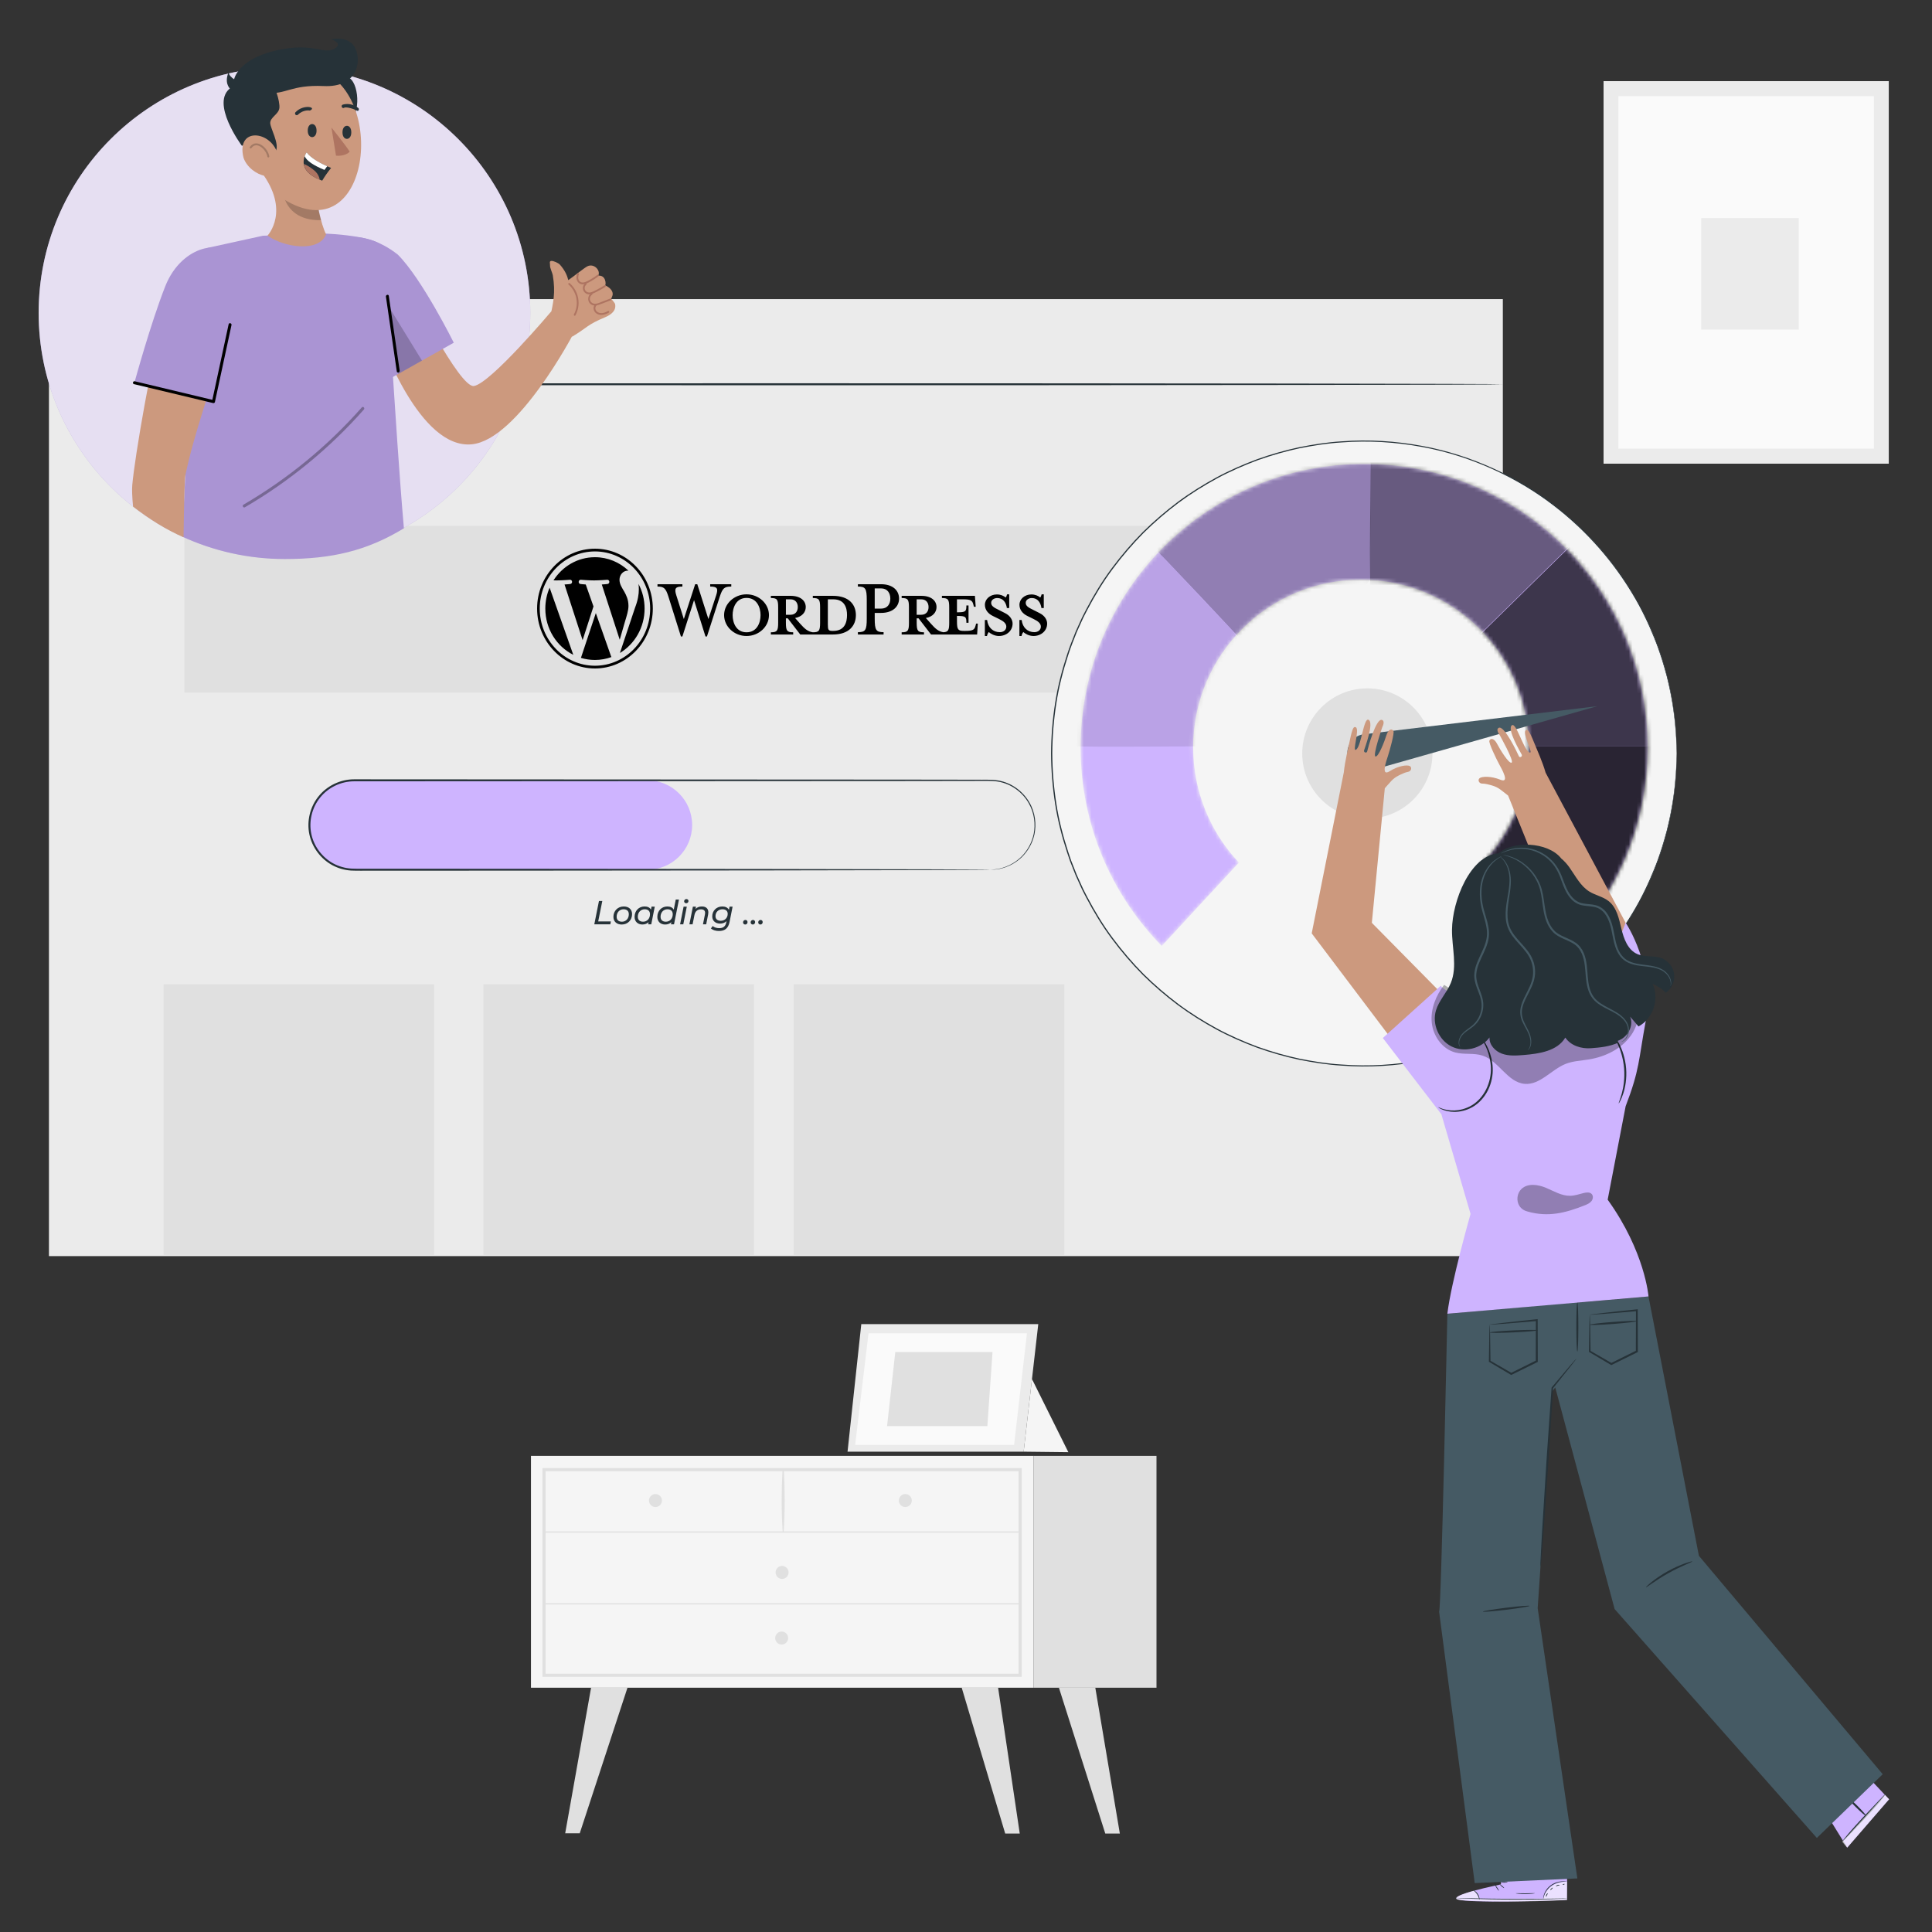 <svg width="500" height="500" viewBox="0 0 500 500" fill="none" xmlns="http://www.w3.org/2000/svg">
<rect x="0" y="0" width="500" height="500" fill="#333333" stroke="none"/>
<g clip-path="url(#clip0_478_24191)">
<path d="M267.517 376.777H137.414V436.779H267.517V376.777Z" fill="#F5F5F5"/>
<path d="M264.419 433.951H140.391V379.934H264.42L264.419 433.951ZM141.2 433.142H263.61V380.744H141.2V433.142Z" fill="#E0E0E0"/>
<path d="M299.3 376.777H267.516V436.779H299.3V376.777Z" fill="#E0E0E0"/>
<path d="M140.798 396.651C154.736 396.651 168.674 396.651 182.612 396.651C204.633 396.651 226.654 396.651 248.676 396.651C253.79 396.651 258.904 396.651 264.018 396.651C264.228 396.651 264.228 396.324 264.018 396.324C250.08 396.324 236.142 396.324 222.204 396.324C200.183 396.324 178.162 396.324 156.14 396.324C151.026 396.324 145.912 396.324 140.798 396.324C140.588 396.324 140.588 396.651 140.798 396.651Z" fill="#E0E0E0"/>
<path d="M202.812 396.486C203.181 391.16 203.141 385.519 202.854 380.187C202.842 379.974 202.534 379.973 202.522 380.187C202.235 385.518 202.195 391.159 202.564 396.486C202.576 396.645 202.801 396.645 202.812 396.486Z" fill="#E0E0E0"/>
<path d="M235.975 388.339C235.975 389.266 235.223 390.018 234.296 390.018C233.369 390.018 232.617 389.266 232.617 388.339C232.617 387.412 233.368 386.66 234.296 386.66C235.223 386.661 235.975 387.412 235.975 388.339Z" fill="#E0E0E0"/>
<path d="M171.31 388.339C171.31 389.266 170.559 390.018 169.632 390.018C168.705 390.018 167.953 389.266 167.953 388.339C167.953 387.412 168.705 386.66 169.632 386.66C170.558 386.661 171.31 387.412 171.31 388.339Z" fill="#E0E0E0"/>
<path d="M204.085 406.941C204.085 407.868 203.333 408.62 202.406 408.62C201.479 408.62 200.727 407.869 200.727 406.941C200.727 406.014 201.478 405.262 202.406 405.262C203.333 405.263 204.085 406.014 204.085 406.941Z" fill="#E0E0E0"/>
<path d="M152.971 436.781L146.273 474.451H150.04L162.39 436.781H152.971Z" fill="#E0E0E0"/>
<path d="M258.31 436.781L263.912 474.517H260.144L248.891 436.781H258.31Z" fill="#E0E0E0"/>
<path d="M283.466 436.781L289.813 474.517H286.045L274.047 436.781H283.466Z" fill="#E0E0E0"/>
<path d="M203.974 423.925C203.974 424.852 203.223 425.604 202.296 425.604C201.369 425.604 200.617 424.853 200.617 423.925C200.617 422.998 201.369 422.246 202.296 422.246C203.222 422.246 203.974 422.998 203.974 423.925Z" fill="#E0E0E0"/>
<path d="M140.798 415.232C154.736 415.232 168.674 415.232 182.612 415.232C204.633 415.232 226.654 415.232 248.676 415.232C253.79 415.232 258.904 415.232 264.018 415.232C264.228 415.232 264.228 414.906 264.018 414.906C250.08 414.906 236.142 414.906 222.204 414.906C200.183 414.906 178.162 414.906 156.14 414.906C151.026 414.906 145.912 414.906 140.798 414.906C140.588 414.906 140.588 415.232 140.798 415.232Z" fill="#E0E0E0"/>
<path d="M488.813 21H415V120H488.813V21Z" fill="#EBEBEB"/>
<path d="M484.965 24.891H418.836V116.109H484.965V24.891Z" fill="#FAFAFA"/>
<path d="M465.52 56.441H440.273V85.29H465.52V56.441Z" fill="#EBEBEB"/>
<path d="M222.902 342.68L219.344 375.692H264.923L268.703 342.68H222.902Z" fill="#EBEBEB"/>
<path d="M224.772 345.051L221.312 373.938H262.447L265.775 345.051H224.772Z" fill="#FAFAFA"/>
<path d="M231.7 349.91L229.57 369.079H255.529L256.86 349.91H231.7Z" fill="#E0E0E0"/>
<path d="M267.074 356.896L276.488 375.823L264.922 375.691L267.215 355.66" fill="#F5F5F5"/>
<path d="M388.933 77.41H12.664V325.082H388.933V77.41Z" fill="#EBEBEB"/>
<path d="M388.932 99.448C388.932 99.591 304.695 99.707 200.807 99.707C96.883 99.707 12.664 99.591 12.664 99.448C12.664 99.303 96.883 99.188 200.807 99.188C304.694 99.188 388.932 99.303 388.932 99.448Z" fill="#263238"/>
<path d="M363.164 136.09H47.727V179.259H363.164V136.09Z" fill="#E0E0E0"/>
<path fill-rule="evenodd" clip-rule="evenodd" d="M153.975 142C145.717 142 139 148.953 139 157.499C139 166.047 145.717 173 153.975 173C162.23 173 168.949 166.047 168.949 157.499C168.949 148.953 162.23 142 153.975 142ZM153.975 172.291C146.097 172.291 139.687 165.656 139.687 157.499C139.687 149.346 146.097 142.711 153.975 142.711C161.851 142.711 168.26 149.346 168.26 157.499C168.26 165.656 161.851 172.291 153.975 172.291ZM154.199 158.662L150.345 170.257C151.496 170.607 152.712 170.797 153.975 170.797C155.47 170.797 156.905 170.53 158.24 170.043C158.205 169.988 158.174 169.926 158.149 169.862L154.199 158.662ZM141.128 157.499C141.128 162.763 144.084 167.313 148.367 169.467L142.24 152.089C141.528 153.742 141.128 155.571 141.128 157.499ZM165.245 151.12C165.301 151.545 165.332 152 165.332 152.488C165.332 153.838 165.089 155.353 164.354 157.251L160.432 168.993C164.251 166.689 166.819 162.405 166.819 157.501C166.819 155.189 166.25 153.014 165.245 151.12ZM258.509 164.597C257.348 164.597 256.332 163.967 255.896 163.577C255.75 163.726 255.49 164.177 255.432 164.597H254.88V160.451H255.461C255.698 162.435 257.029 163.607 258.74 163.607C259.679 163.607 260.432 163.067 260.432 162.166C260.432 161.384 259.761 160.782 258.575 160.212L256.924 159.401C255.758 158.829 254.89 157.838 254.89 156.517C254.89 155.074 256.2 153.842 257.997 153.842C258.956 153.842 259.765 154.203 260.258 154.623C260.403 154.504 260.547 154.173 260.636 153.812H261.186V157.358H260.578C260.375 155.945 259.619 154.773 258.083 154.773C257.271 154.773 256.515 155.253 256.515 156.005C256.515 156.786 257.124 157.206 258.519 157.868L260.114 158.679C261.506 159.371 262.057 160.483 262.057 161.384C262.057 163.276 260.458 164.597 258.52 164.597H258.509ZM193.202 164.597C190.01 164.597 187.397 162.164 187.397 159.19C187.397 156.246 190.01 153.812 193.202 153.812C196.395 153.812 199.008 156.246 199.008 159.19C199.008 162.164 196.395 164.597 193.202 164.597ZM267.447 164.597C266.287 164.597 265.271 163.967 264.838 163.577C264.69 163.726 264.43 164.177 264.374 164.597H263.82V160.451H264.402C264.639 162.435 265.969 163.607 267.681 163.607C268.609 163.607 269.372 163.067 269.372 162.166C269.372 161.384 268.708 160.782 267.516 160.212L265.863 159.401C264.702 158.829 263.831 157.838 263.831 156.517C263.831 155.074 265.137 153.842 266.935 153.842C267.894 153.842 268.706 154.203 269.201 154.623C269.345 154.504 269.489 154.173 269.578 153.812H270.129V157.358H269.52C269.317 155.945 268.561 154.773 267.025 154.773C266.21 154.773 265.457 155.253 265.457 156.005C265.457 156.786 266.066 157.206 267.458 157.868L269.056 158.679C270.448 159.371 271 160.483 271 161.384C271 163.276 269.402 164.597 267.458 164.597H267.447ZM228.671 163.607V164.209H222.024V163.607C223.968 163.607 224.317 163.096 224.317 160.091V155.283C224.317 152.279 223.968 151.799 222.024 151.799V151.197H228.033C231.022 151.197 232.678 152.789 232.678 154.924C232.678 156.997 231.022 158.62 228.033 158.62H226.377V160.091C226.377 163.096 226.726 163.607 228.671 163.607ZM193.202 154.743C190.532 154.743 189.604 157.236 189.604 159.19C189.604 161.173 190.532 163.637 193.202 163.637C195.902 163.637 196.83 161.173 196.83 159.19C196.83 157.236 195.902 154.743 193.202 154.743ZM215.552 154.203H210.357V154.773C211.982 154.773 212.242 155.134 212.242 157.266V161.113C212.242 163.246 211.982 163.637 210.357 163.637C209.109 163.457 208.266 162.766 207.105 161.444L205.77 159.941C207.569 159.61 208.528 158.438 208.528 157.117C208.528 155.464 207.164 154.203 204.609 154.203H199.501V154.773C201.126 154.773 201.388 155.134 201.388 157.266V161.113C201.388 163.246 201.126 163.637 199.501 163.637V164.209H205.277V163.637C203.652 163.637 203.39 163.246 203.39 161.113V160.031H203.883L207.105 164.209H215.552C219.703 164.209 221.502 161.924 221.502 159.19C221.502 156.455 219.703 154.203 215.552 154.203ZM252.617 161.384L252.471 161.924C252.213 162.915 251.893 163.276 249.831 163.276H249.429C247.923 163.276 247.664 162.915 247.664 160.782V159.401C249.928 159.401 250.101 159.61 250.101 161.173H250.654V156.696H250.099C250.099 158.259 249.926 158.468 247.662 158.468V155.104H249.258C251.32 155.104 251.64 155.464 251.902 156.455L252.046 157.027H252.51L252.306 154.203H243.768V154.773C245.392 154.773 245.655 155.134 245.655 157.266V161.113C245.655 163.064 245.431 163.555 244.149 163.626C242.931 163.434 242.097 162.746 240.953 161.444L239.615 159.941C241.416 159.61 242.372 158.438 242.372 157.117C242.372 155.464 241.011 154.203 238.453 154.203H233.349V154.773C234.974 154.773 235.236 155.134 235.236 157.266V161.113C235.236 163.246 234.976 163.637 233.349 163.637V164.209H239.126V163.637C237.5 163.637 237.238 163.246 237.238 161.113V160.031H237.733L240.955 164.209H252.881L253.057 161.384H252.624H252.617ZM215.64 163.276H215.436C214.391 163.276 214.247 163.007 214.247 161.623V155.104H215.639C218.658 155.104 219.208 157.388 219.208 159.16C219.208 160.994 218.659 163.276 215.64 163.276ZM183.333 160.212L185.337 154.081C185.916 152.309 185.656 151.799 183.798 151.799V151.197H189.255V151.799C187.426 151.799 186.991 152.249 186.265 154.442L182.957 164.719H182.579L179.618 155.313L176.601 164.719H176.223L173 154.442C172.305 152.249 171.839 151.799 170.156 151.799V151.197H176.601V151.799C174.887 151.799 174.423 152.219 175.031 154.081L176.976 160.212L179.909 151.197H180.459L183.333 160.212ZM203.389 159.1H204.582C205.888 159.1 206.469 158.169 206.469 157.117C206.469 156.034 205.888 155.104 204.582 155.104H203.392V159.1H203.389ZM237.232 159.1H238.423C239.731 159.1 240.31 158.169 240.31 157.117C240.31 156.034 239.731 155.104 238.423 155.104H237.233L237.232 159.1ZM228.034 152.279H226.377V157.507H228.033C229.658 157.507 230.413 156.335 230.413 154.924C230.413 153.481 229.659 152.279 228.034 152.279ZM162.648 156.829C162.648 155.185 162.076 154.047 161.586 153.161C160.936 152.066 160.325 151.139 160.325 150.044C160.325 148.821 161.22 147.683 162.482 147.683C162.54 147.683 162.593 147.691 162.649 147.694C160.364 145.527 157.318 144.203 153.975 144.203C149.487 144.203 145.538 146.588 143.242 150.198C143.543 150.206 143.826 150.213 144.067 150.213C145.412 150.213 147.491 150.044 147.491 150.044C148.184 150.001 148.266 151.054 147.573 151.139C147.573 151.139 146.878 151.225 146.103 151.265L150.782 165.669L153.593 156.942L151.591 151.265C150.9 151.223 150.244 151.139 150.244 151.139C149.551 151.097 149.633 150.001 150.324 150.044C150.324 150.044 152.446 150.213 153.709 150.213C155.051 150.213 157.132 150.044 157.132 150.044C157.825 150.001 157.908 151.054 157.215 151.139C157.215 151.139 156.518 151.223 155.744 151.265L160.386 165.56L161.667 161.128C162.224 159.288 162.647 157.966 162.647 156.829H162.648Z" fill="black"/>
<path d="M112.357 254.758H42.328V324.788H112.357V254.758Z" fill="#E0E0E0"/>
<path d="M195.138 254.758H125.109V324.788H195.138V254.758Z" fill="#E0E0E0"/>
<path d="M275.451 254.758H205.422V324.788H275.451V254.758Z" fill="#E0E0E0"/>
<path d="M167.558 225.081H91.647C85.258 225.081 80.078 219.902 80.078 213.513C80.078 207.124 85.257 201.945 91.647 201.945H167.558C173.947 201.945 179.126 207.124 179.126 213.513C179.126 219.902 173.947 225.081 167.558 225.081Z" fill="#CEB4FF"/>
<path d="M256.29 225.081C256.29 225.081 256.641 225.045 257.324 225.002C257.665 224.975 258.083 224.885 258.583 224.811C259.07 224.675 259.652 224.566 260.268 224.307C261.511 223.843 262.988 223.033 264.38 221.668C265.744 220.292 266.994 218.326 267.517 215.847C267.999 213.389 267.741 210.418 266.174 207.764C264.645 205.14 261.812 202.848 258.261 202.271C256.507 201.982 254.618 202.134 252.693 202.099C250.764 202.102 248.774 202.105 246.727 202.109C242.631 202.115 238.301 202.121 233.755 202.127C197.376 202.147 147.137 202.174 91.651 202.203C88.25 202.196 84.924 203.804 82.833 206.429C80.723 209.04 79.888 212.579 80.569 215.819C81.241 219.061 83.399 221.911 86.263 223.463C87.697 224.232 89.289 224.684 90.899 224.785C92.514 224.861 94.182 224.807 95.81 224.824C108.895 224.829 121.516 224.834 133.54 224.839C157.585 224.86 179.238 224.879 197.426 224.895C215.604 224.93 230.315 224.958 240.496 224.978C245.573 224.999 249.517 225.016 252.206 225.027C253.536 225.038 254.553 225.047 255.251 225.053C255.939 225.063 256.29 225.081 256.29 225.081C256.29 225.081 255.939 225.099 255.253 225.108C254.555 225.114 253.538 225.123 252.208 225.134C249.519 225.145 245.575 225.162 240.498 225.183C230.317 225.203 215.606 225.231 197.428 225.266C179.24 225.282 157.586 225.301 133.542 225.322C121.518 225.327 108.897 225.332 95.812 225.337C94.169 225.32 92.549 225.377 90.868 225.299C89.186 225.194 87.52 224.722 86.02 223.918C83.026 222.297 80.768 219.319 80.064 215.926C79.35 212.539 80.222 208.835 82.43 206.104C84.615 203.359 88.098 201.675 91.654 201.684C147.14 201.714 197.379 201.741 233.758 201.76C238.304 201.766 242.633 201.773 246.73 201.778C248.778 201.781 250.767 201.785 252.696 201.788C254.622 201.831 256.496 201.681 258.314 201.984C261.954 202.591 264.843 204.951 266.392 207.639C267.98 210.359 268.225 213.391 267.719 215.889C267.172 218.409 265.886 220.397 264.492 221.779C263.07 223.15 261.567 223.953 260.307 224.406C259.682 224.658 259.094 224.761 258.602 224.889C258.096 224.955 257.675 225.037 257.331 225.055C256.641 225.081 256.29 225.081 256.29 225.081Z" fill="#263238"/>
<path d="M155.014 233.168H155.878L154.815 238.463H158.097L157.951 239.214H153.805L155.014 233.168Z" fill="#263238"/>
<path d="M158.75 237.288C158.75 235.742 159.873 234.594 161.436 234.594C162.74 234.594 163.578 235.362 163.578 236.563C163.578 238.118 162.464 239.266 160.901 239.266C159.596 239.265 158.75 238.479 158.75 237.288ZM162.74 236.605C162.74 235.793 162.248 235.318 161.375 235.318C160.347 235.318 159.587 236.122 159.587 237.252C159.587 238.056 160.079 238.539 160.951 238.539C161.988 238.54 162.74 237.737 162.74 236.605Z" fill="#263238"/>
<path d="M169.452 234.634L168.545 239.211H167.751L167.863 238.649C167.457 239.038 166.904 239.262 166.248 239.262C165.082 239.262 164.227 238.519 164.227 237.284C164.227 235.712 165.332 234.59 166.818 234.59C167.604 234.59 168.174 234.874 168.468 235.41L168.623 234.633L169.452 234.634ZM168.217 236.603C168.217 235.791 167.725 235.316 166.852 235.316C165.824 235.316 165.064 236.12 165.064 237.25C165.064 238.054 165.556 238.537 166.428 238.537C167.465 238.538 168.217 237.735 168.217 236.603Z" fill="#263238"/>
<path d="M175.713 232.806L174.435 239.214H173.641L173.753 238.652C173.347 239.041 172.794 239.265 172.138 239.265C170.972 239.265 170.117 238.522 170.117 237.287C170.117 235.715 171.222 234.593 172.708 234.593C173.494 234.593 174.073 234.877 174.366 235.422L174.885 232.805H175.713V232.806ZM174.107 236.605C174.107 235.793 173.615 235.318 172.742 235.318C171.714 235.318 170.954 236.122 170.954 237.252C170.954 238.056 171.446 238.539 172.318 238.539C173.355 238.54 174.107 237.737 174.107 236.605Z" fill="#263238"/>
<path d="M176.915 234.636H177.744L176.837 239.213H176.008L176.915 234.636ZM177.053 233.255C177.053 232.936 177.295 232.676 177.649 232.676C177.952 232.676 178.176 232.901 178.176 233.16C178.176 233.514 177.926 233.756 177.572 233.756C177.269 233.756 177.053 233.531 177.053 233.255Z" fill="#263238"/>
<path d="M183.319 236.114C183.319 236.278 183.302 236.46 183.267 236.649L182.758 239.215H181.929L182.438 236.649C182.464 236.511 182.482 236.381 182.482 236.269C182.482 235.673 182.136 235.336 181.419 235.336C180.529 235.336 179.925 235.812 179.726 236.796L179.243 239.214H178.414L179.321 234.637H180.116L180.004 235.224C180.427 234.792 181.006 234.594 181.662 234.594C182.697 234.595 183.319 235.139 183.319 236.114Z" fill="#263238"/>
<path d="M189.598 234.635L188.812 238.59C188.484 240.248 187.594 240.94 186.074 240.94C185.202 240.94 184.476 240.707 183.984 240.292L184.441 239.653C184.795 239.981 185.417 240.206 186.134 240.206C187.214 240.206 187.758 239.714 187.956 238.721L188.025 238.393C187.61 238.79 187.049 239.023 186.367 239.023C185.158 239.023 184.329 238.315 184.329 237.158C184.329 235.707 185.409 234.594 186.937 234.594C187.688 234.594 188.345 234.87 188.647 235.475L188.811 234.637H189.598V234.635ZM188.329 236.501C188.329 235.767 187.828 235.317 186.964 235.317C185.919 235.317 185.168 236.069 185.168 237.105C185.168 237.848 185.677 238.297 186.532 238.297C187.577 238.298 188.329 237.546 188.329 236.501Z" fill="#263238"/>
<path d="M192.305 238.713C192.305 238.342 192.581 238.082 192.918 238.082C193.229 238.082 193.462 238.315 193.462 238.644C193.462 239.016 193.177 239.266 192.858 239.266C192.546 239.265 192.305 239.023 192.305 238.713Z" fill="#263238"/>
<path d="M194.266 238.713C194.266 238.342 194.542 238.082 194.879 238.082C195.19 238.082 195.423 238.315 195.423 238.644C195.423 239.016 195.138 239.266 194.819 239.266C194.508 239.265 194.266 239.023 194.266 238.713Z" fill="#263238"/>
<path d="M196.227 238.713C196.227 238.342 196.503 238.082 196.84 238.082C197.151 238.082 197.384 238.315 197.384 238.644C197.384 239.016 197.099 239.266 196.779 239.266C196.468 239.265 196.227 239.023 196.227 238.713Z" fill="#263238"/>
<path d="M27.039 89.496C27.039 91.019 25.804 92.254 24.281 92.254C22.758 92.254 21.523 91.019 21.523 89.496C21.523 87.973 22.758 86.738 24.281 86.738C25.804 86.738 27.039 87.973 27.039 89.496Z" fill="#263238"/>
<path d="M38.758 89.496C38.758 91.019 37.523 92.254 36 92.254C34.477 92.254 33.242 91.019 33.242 89.496C33.242 87.973 34.477 86.738 36 86.738C37.523 86.738 38.758 87.973 38.758 89.496Z" fill="#263238"/>
<path d="M50.485 89.496C50.485 91.019 49.25 92.254 47.727 92.254C46.204 92.254 44.969 91.019 44.969 89.496C44.969 87.973 46.204 86.738 47.727 86.738C49.25 86.739 50.485 87.973 50.485 89.496Z" fill="#263238"/>
<path d="M353.036 275.873C397.7 275.873 433.908 239.665 433.908 195.001C433.908 150.336 397.7 114.129 353.036 114.129C308.372 114.129 272.164 150.336 272.164 195.001C272.164 239.665 308.372 275.873 353.036 275.873Z" fill="#F5F5F5"/>
<path d="M433.913 194.999C433.913 194.999 433.891 194.555 433.863 193.688C433.85 193.253 433.833 192.714 433.814 192.073C433.799 191.431 433.782 190.686 433.699 189.843C433.633 188.999 433.558 188.056 433.476 187.016C433.37 185.978 433.203 184.848 433.051 183.62C432.707 181.172 432.173 178.366 431.408 175.246C430.584 172.144 429.584 168.708 428.094 165.092C426.635 161.471 424.836 157.609 422.47 153.707C417.796 145.895 411.089 137.719 401.947 130.746C397.395 127.251 392.221 124.114 386.518 121.522C380.819 118.933 374.59 116.854 367.946 115.657C361.315 114.432 354.295 113.949 347.127 114.507C343.538 114.719 339.929 115.303 336.306 116.019C332.691 116.792 329.086 117.827 325.511 119.096C321.962 120.43 318.429 121.95 315.007 123.793C311.6 125.654 308.252 127.724 305.062 130.09C301.886 132.472 298.835 135.088 295.953 137.936C293.106 140.82 290.436 143.928 287.978 147.243C285.51 150.551 283.348 154.124 281.397 157.837C280.932 158.777 280.408 159.691 279.991 160.659C279.557 161.619 279.122 162.58 278.686 163.544C277.907 165.51 277.102 167.475 276.46 169.509C275.136 173.556 274.041 177.723 273.385 181.996C272.711 186.265 272.358 190.61 272.329 194.986C272.358 199.365 272.709 203.711 273.382 207.981C274.038 212.256 275.131 216.425 276.455 220.473L276.966 221.986L277.222 222.742L277.514 223.483C277.904 224.471 278.293 225.456 278.681 226.441C279.116 227.404 279.552 228.366 279.985 229.326C280.401 230.295 280.927 231.209 281.391 232.15C283.342 235.863 285.503 239.439 287.973 242.747C290.431 246.064 293.101 249.173 295.948 252.057C298.831 254.906 301.882 257.523 305.059 259.905C308.249 262.272 311.598 264.343 315.006 266.205C318.428 268.047 321.962 269.568 325.511 270.902C329.086 272.171 332.691 273.207 336.307 273.98C339.93 274.697 343.539 275.28 347.128 275.492C354.298 276.05 361.319 275.566 367.95 274.341C374.594 273.144 380.822 271.063 386.522 268.475C392.226 265.883 397.4 262.744 401.951 259.249C411.092 252.275 417.799 244.099 422.472 236.288C424.838 232.386 426.637 228.524 428.096 224.902C429.585 221.287 430.585 217.851 431.408 214.749C432.173 211.63 432.707 208.824 433.051 206.377C433.203 205.15 433.37 204.02 433.476 202.982C433.558 201.941 433.633 200.998 433.699 200.155C433.781 199.313 433.798 198.567 433.814 197.925C433.833 197.284 433.849 196.745 433.862 196.31C433.891 195.443 433.913 194.999 433.913 194.999C433.913 194.999 433.913 195.443 433.896 196.31C433.888 196.745 433.876 197.285 433.864 197.926C433.853 198.569 433.841 199.315 433.764 200.158C433.702 201.002 433.633 201.947 433.557 202.988C433.456 204.028 433.294 205.16 433.147 206.389C432.812 208.842 432.287 211.652 431.53 214.779C430.715 217.887 429.721 221.333 428.239 224.958C426.786 228.59 424.991 232.463 422.627 236.379C417.958 244.217 411.248 252.424 402.09 259.429C397.53 262.94 392.344 266.093 386.627 268.699C380.912 271.302 374.665 273.395 368 274.603C361.348 275.837 354.305 276.328 347.11 275.773C343.508 275.563 339.886 274.98 336.249 274.263C332.62 273.49 329.001 272.452 325.412 271.18C321.849 269.844 318.301 268.318 314.865 266.471C311.443 264.604 308.081 262.526 304.877 260.152C301.687 257.762 298.624 255.136 295.729 252.278C292.871 249.384 290.189 246.263 287.72 242.935C285.241 239.614 283.07 236.025 281.11 232.297C280.644 231.352 280.116 230.435 279.698 229.463C279.262 228.499 278.826 227.534 278.388 226.566C277.998 225.578 277.607 224.588 277.216 223.597L276.923 222.852L276.666 222.094L276.152 220.576C274.822 216.511 273.725 212.326 273.065 208.034C272.39 203.748 272.037 199.383 272.008 194.988C272.037 190.594 272.392 186.232 273.069 181.947C273.728 177.657 274.828 173.473 276.157 169.41C276.803 167.369 277.611 165.396 278.394 163.422C278.831 162.455 279.268 161.489 279.704 160.526C280.123 159.554 280.65 158.637 281.116 157.692C283.075 153.966 285.246 150.379 287.725 147.058C290.193 143.731 292.875 140.612 295.733 137.718C298.628 134.86 301.69 132.235 304.88 129.846C308.083 127.472 311.444 125.395 314.866 123.529C318.301 121.681 321.848 120.156 325.411 118.82C328.999 117.548 332.618 116.511 336.246 115.738C339.883 115.02 343.504 114.438 347.106 114.227C354.3 113.672 361.343 114.162 367.996 115.397C374.66 116.604 380.907 118.696 386.621 121.298C392.339 123.904 397.525 127.056 402.085 130.567C411.243 137.572 417.954 145.779 422.625 153.617C424.989 157.532 426.783 161.406 428.237 165.038C429.721 168.664 430.714 172.109 431.53 175.218C432.286 178.345 432.812 181.156 433.147 183.609C433.294 184.838 433.456 185.97 433.557 187.01C433.633 188.052 433.702 188.996 433.764 189.841C433.841 190.684 433.854 191.43 433.864 192.073C433.876 192.715 433.888 193.254 433.896 193.689C433.912 194.555 433.913 194.999 433.913 194.999Z" fill="#263238"/>
<mask id="mask0_478_24191" style="mask-type:luminance" maskUnits="userSpaceOnUse" x="279" y="120" width="148" height="126">
<path d="M320.637 223.228C313.3 215.452 308.794 204.976 308.794 193.442C308.794 169.46 328.236 150.019 352.218 150.019C376.199 150.019 395.641 169.46 395.641 193.442C395.641 205.444 390.771 216.309 382.899 224.168L404.748 245.503C418.131 232.21 426.422 213.795 426.422 193.441C426.422 152.913 393.567 120.059 353.039 120.059C312.511 120.059 279.656 152.913 279.656 193.441C279.656 213.454 287.677 231.585 300.666 244.823L320.637 223.228Z" fill="white"/>
</mask>
<g mask="url(#mask0_478_24191)">
<path d="M320.637 223.228C313.3 215.452 308.794 204.976 308.794 193.442C308.794 169.46 328.236 150.019 352.218 150.019C376.199 150.019 395.641 169.46 395.641 193.442C395.641 205.444 390.771 216.309 382.899 224.168L404.748 245.503C418.131 232.21 426.422 213.795 426.422 193.441C426.422 152.913 393.567 120.059 353.039 120.059C312.511 120.059 279.656 152.913 279.656 193.441C279.656 213.454 287.677 231.585 300.666 244.823L320.637 223.228Z" fill="#CEB4FF"/>
</g>
<mask id="mask1_478_24191" style="mask-type:luminance" maskUnits="userSpaceOnUse" x="279" y="120" width="148" height="126">
<path d="M320.637 223.228C313.3 215.452 308.794 204.976 308.794 193.442C308.794 169.46 328.236 150.019 352.218 150.019C376.199 150.019 395.641 169.46 395.641 193.442C395.641 205.444 390.771 216.309 382.899 224.168L404.748 245.503C418.131 232.21 426.422 213.795 426.422 193.441C426.422 152.913 393.567 120.059 353.039 120.059C312.511 120.059 279.656 152.913 279.656 193.441C279.656 213.454 287.677 231.585 300.666 244.823L320.637 223.228Z" fill="white"/>
</mask>
<g mask="url(#mask1_478_24191)">
<g opacity="0.8">
<path d="M391.446 193.066H430.914C430.914 193.066 426.922 225.194 426.124 225.793C425.326 226.392 401.978 253.332 401.978 253.332L375.438 221.802L391.446 193.066Z" fill="black"/>
</g>
</g>
<mask id="mask2_478_24191" style="mask-type:luminance" maskUnits="userSpaceOnUse" x="279" y="120" width="148" height="126">
<path d="M320.637 223.228C313.3 215.452 308.794 204.976 308.794 193.442C308.794 169.46 328.236 150.019 352.218 150.019C376.199 150.019 395.641 169.46 395.641 193.442C395.641 205.444 390.771 216.309 382.899 224.168L404.748 245.503C418.131 232.21 426.422 213.795 426.422 193.441C426.422 152.913 393.567 120.059 353.039 120.059C312.511 120.059 279.656 152.913 279.656 193.441C279.656 213.454 287.677 231.585 300.666 244.823L320.637 223.228Z" fill="white"/>
</mask>
<g mask="url(#mask2_478_24191)">
<g opacity="0.7">
<path d="M380.797 166.49L408.729 139.078L428.389 168.412L431.011 193.063L391.92 193.066L384.8 177.393L380.797 166.49Z" fill="black"/>
</g>
</g>
<mask id="mask3_478_24191" style="mask-type:luminance" maskUnits="userSpaceOnUse" x="279" y="120" width="148" height="126">
<path d="M320.637 223.228C313.3 215.452 308.794 204.976 308.794 193.442C308.794 169.46 328.236 150.019 352.218 150.019C376.199 150.019 395.641 169.46 395.641 193.442C395.641 205.444 390.771 216.309 382.899 224.168L404.748 245.503C418.131 232.21 426.422 213.795 426.422 193.441C426.422 152.913 393.567 120.059 353.039 120.059C312.511 120.059 279.656 152.913 279.656 193.441C279.656 213.454 287.677 231.585 300.666 244.823L320.637 223.228Z" fill="white"/>
</mask>
<g mask="url(#mask3_478_24191)">
<g opacity="0.5">
<path d="M354.76 156.547C354.281 155.749 354.76 117.035 354.76 117.035L378.826 120.059L408.455 139.186L379.988 167.123L362.064 164.529L354.76 156.547Z" fill="black"/>
</g>
</g>
<mask id="mask4_478_24191" style="mask-type:luminance" maskUnits="userSpaceOnUse" x="279" y="120" width="148" height="126">
<path d="M320.637 223.228C313.3 215.452 308.794 204.976 308.794 193.442C308.794 169.46 328.236 150.019 352.218 150.019C376.199 150.019 395.641 169.46 395.641 193.442C395.641 205.444 390.771 216.309 382.899 224.168L404.748 245.503C418.131 232.21 426.422 213.795 426.422 193.441C426.422 152.913 393.567 120.059 353.039 120.059C312.511 120.059 279.656 152.913 279.656 193.441C279.656 213.454 287.677 231.585 300.666 244.823L320.637 223.228Z" fill="white"/>
</mask>
<g mask="url(#mask4_478_24191)">
<g opacity="0.3">
<path d="M297.438 140.582C298.036 140.781 323.978 168.519 323.978 168.519L347.126 159.34L354.549 150.081L354.762 117.035L327.17 120.059L297.438 140.582Z" fill="black"/>
</g>
</g>
<mask id="mask5_478_24191" style="mask-type:luminance" maskUnits="userSpaceOnUse" x="279" y="120" width="148" height="126">
<path d="M320.637 223.228C313.3 215.452 308.794 204.976 308.794 193.442C308.794 169.46 328.236 150.019 352.218 150.019C376.199 150.019 395.641 169.46 395.641 193.442C395.641 205.444 390.771 216.309 382.899 224.168L404.748 245.503C418.131 232.21 426.422 213.795 426.422 193.441C426.422 152.913 393.567 120.059 353.039 120.059C312.511 120.059 279.656 152.913 279.656 193.441C279.656 213.454 287.677 231.585 300.666 244.823L320.637 223.228Z" fill="white"/>
</mask>
<g mask="url(#mask5_478_24191)">
<g opacity="0.1">
<path d="M277.055 193.066C277.653 193.465 320.956 193.066 320.956 193.066L320.193 164.567L299.291 142.395L285.037 159.341L277.055 193.066Z" fill="black"/>
</g>
</g>
<path d="M353.866 211.85C363.173 211.85 370.717 204.305 370.717 194.999C370.717 185.693 363.173 178.148 353.866 178.148C344.56 178.148 337.016 185.693 337.016 194.999C337.016 204.305 344.56 211.85 353.866 211.85Z" fill="#E0E0E0"/>
<path d="M348.897 196.125C349.634 198.648 352.267 200.103 354.795 199.386L413.392 182.754L352.917 190.034C349.984 190.387 348.069 193.289 348.897 196.125Z" fill="#455A64"/>
<path d="M473.812 471.287L478.062 478.154L488.89 465.647L483.187 459.605L473.812 471.287Z" fill="#CEB4FF"/>
<path d="M487.928 464.366C487.982 464.412 487.432 465.154 486.472 466.294C485.514 467.435 484.14 468.967 482.592 470.626C481.104 472.199 479.756 473.623 478.6 474.846C477.57 475.918 476.919 476.57 476.863 476.521C476.81 476.475 477.363 475.735 478.324 474.598C479.285 473.459 480.66 471.929 482.208 470.269C483.694 468.695 485.04 467.27 486.196 466.046C487.224 464.973 487.872 464.318 487.928 464.366Z" fill="#263238"/>
<path d="M477.968 465.015C478.07 464.912 479.259 465.925 480.624 467.278C481.989 468.631 483.013 469.811 482.911 469.914C482.809 470.017 481.62 469.004 480.254 467.651C478.89 466.298 477.866 465.118 477.968 465.015Z" fill="#263238"/>
<g opacity="0.6">
<path d="M478.063 478.155L488.89 465.648L487.811 464.504L476.766 476.638L477.921 478.033" fill="white"/>
</g>
<path d="M388.443 487.676L388.471 485.988L405.56 486.121L405.53 491.684L404.475 491.741C399.778 491.956 380.578 492.529 377.449 491.626C373.959 490.619 388.443 487.676 388.443 487.676Z" fill="#CEB4FF"/>
<g opacity="0.6">
<path d="M399.359 491.525C399.614 490.205 400.417 488.981 401.563 488.165C402.709 487.349 404.115 486.923 405.551 487.038L405.51 491.459L399.359 491.525Z" fill="white"/>
</g>
<g opacity="0.6">
<path d="M381.368 489.348C381.368 489.348 376.288 490.678 376.913 491.457C377.537 492.236 396.961 492.337 405.535 491.684L405.511 491.33L382.853 491.393C382.853 491.393 382.358 489.392 381.368 489.348Z" fill="white"/>
</g>
<path d="M405.774 491.324C405.774 491.331 405.673 491.34 405.481 491.352C405.229 491.365 404.953 491.379 404.641 491.395C403.801 491.424 402.767 491.46 401.548 491.503C398.936 491.577 395.325 491.634 391.338 491.617C387.349 491.599 383.739 491.509 381.129 491.412C379.91 491.359 378.878 491.313 378.038 491.277C377.726 491.258 377.45 491.242 377.198 491.227C377.006 491.214 376.906 491.203 376.906 491.196C376.906 491.189 377.007 491.187 377.2 491.188C377.453 491.192 377.729 491.197 378.041 491.202C378.881 491.222 379.914 491.247 381.133 491.276C383.744 491.339 387.352 491.407 391.339 491.425C395.324 491.442 398.933 491.406 401.545 491.367C402.765 491.348 403.798 491.333 404.639 491.32C404.951 491.317 405.228 491.315 405.48 491.313C405.673 491.314 405.774 491.318 405.774 491.324Z" fill="#263238"/>
<path d="M382.853 491.638C382.79 491.645 382.748 490.958 382.288 490.263C381.841 489.56 381.208 489.206 381.244 489.157C381.257 489.11 381.983 489.411 382.465 490.164C382.955 490.91 382.904 491.65 382.853 491.638Z" fill="#263238"/>
<path d="M387.896 489.299C387.848 489.327 387.61 489.054 387.365 488.69C387.12 488.325 386.961 488.007 387.009 487.979C387.057 487.951 387.295 488.224 387.54 488.589C387.786 488.952 387.945 489.271 387.896 489.299Z" fill="#263238"/>
<path d="M389.276 488.628C389.238 488.667 388.971 488.499 388.68 488.253C388.389 488.007 388.185 487.775 388.223 487.736C388.262 487.697 388.528 487.865 388.819 488.111C389.11 488.357 389.315 488.589 389.276 488.628Z" fill="#263238"/>
<path d="M390.168 487.137C390.168 487.19 389.77 487.235 389.28 487.238C388.789 487.241 388.391 487.2 388.391 487.147C388.391 487.094 388.789 487.049 389.279 487.047C389.77 487.044 390.168 487.084 390.168 487.137Z" fill="#263238"/>
<path d="M390.476 486.087C390.495 486.134 390.06 486.314 389.483 486.35C388.906 486.389 388.45 486.267 388.461 486.218C388.471 486.163 388.921 486.196 389.469 486.159C390.017 486.125 390.458 486.034 390.476 486.087Z" fill="#263238"/>
<path d="M387.33 487.914C387.331 487.935 386.911 487.981 386.237 487.902C385.901 487.863 385.503 487.786 385.075 487.657C384.863 487.585 384.64 487.531 384.411 487.398C384.304 487.33 384.184 487.235 384.144 487.081C384.1 486.928 384.189 486.758 384.313 486.676C385.363 486.178 386.404 486.73 386.787 487.234C386.998 487.491 387.093 487.742 387.137 487.914C387.179 488.088 387.175 488.187 387.163 488.189C387.124 488.202 387.093 487.788 386.673 487.319C386.466 487.089 386.151 486.865 385.744 486.75C385.359 486.642 384.81 486.61 384.44 486.826C384.265 486.945 384.331 487.135 384.523 487.243C384.702 487.352 384.934 487.419 385.135 487.49C385.548 487.625 385.932 487.713 386.258 487.768C386.914 487.879 387.331 487.883 387.33 487.914Z" fill="#263238"/>
<path d="M387.045 487.965C387.029 487.976 386.871 487.716 386.925 487.259C386.954 487.035 387.045 486.769 387.23 486.518C387.425 486.293 387.676 485.984 388.145 486.005C388.398 486.036 388.519 486.305 388.478 486.476C388.456 486.654 388.369 486.806 388.288 486.929C388.123 487.182 387.937 487.387 387.766 487.541C387.42 487.85 387.149 487.968 387.137 487.949C387.118 487.924 387.356 487.768 387.661 487.447C387.812 487.287 387.977 487.084 388.124 486.84C388.276 486.626 388.382 486.241 388.109 486.193C387.836 486.167 387.554 486.419 387.385 486.621C387.211 486.84 387.114 487.076 387.07 487.28C386.981 487.693 387.081 487.958 387.045 487.965Z" fill="#263238"/>
<path d="M405.472 486.993C405.468 487.029 404.985 486.947 404.215 487.027C403.453 487.102 402.39 487.387 401.463 488.064C400.536 488.742 399.987 489.635 399.728 490.307C399.462 490.984 399.433 491.439 399.394 491.435C399.381 491.434 399.376 491.32 399.397 491.116C399.416 490.912 399.472 490.617 399.59 490.264C399.82 489.563 400.369 488.622 401.335 487.914C402.302 487.208 403.415 486.935 404.201 486.893C404.597 486.869 404.918 486.889 405.137 486.92C405.356 486.949 405.474 486.981 405.472 486.993Z" fill="#263238"/>
<path d="M397.238 489.973C397.245 490.023 396.135 490.186 394.752 490.189C393.369 490.196 392.259 490.04 392.266 489.991C392.272 489.936 393.382 490.005 394.752 489.998C396.122 489.995 397.232 489.918 397.238 489.973Z" fill="#263238"/>
<path d="M400.578 489.983C400.619 490.022 400.485 490.201 400.37 490.438C400.251 490.673 400.19 490.884 400.132 490.88C400.077 490.879 400.047 490.63 400.183 490.358C400.317 490.085 400.542 489.944 400.578 489.983Z" fill="#263238"/>
<path d="M401.846 488.535C401.886 488.572 401.775 488.737 401.597 488.901C401.419 489.066 401.243 489.169 401.203 489.132C401.163 489.095 401.274 488.931 401.452 488.766C401.63 488.601 401.806 488.498 401.846 488.535Z" fill="#263238"/>
<path d="M403.653 487.881C403.64 487.934 403.414 487.932 403.164 488.012C402.911 488.087 402.732 488.215 402.688 488.179C402.643 488.15 402.788 487.925 403.1 487.83C403.41 487.733 403.67 487.833 403.653 487.881Z" fill="#263238"/>
<path d="M404.93 487.576C404.95 487.625 404.852 487.706 404.71 487.756C404.568 487.806 404.437 487.807 404.417 487.757C404.397 487.708 404.495 487.627 404.637 487.577C404.779 487.527 404.91 487.526 404.93 487.576Z" fill="#263238"/>
<path d="M381.43 265.571L355.033 238.827L358.386 203.999L358.991 203.307C359.318 202.926 359.69 202.509 360.126 202.052C360.629 201.524 361.223 201.088 361.873 200.753C362.662 200.347 363.73 199.849 364.397 199.754C365.222 199.636 365.495 198.593 364.836 198.244C364.176 197.895 361.895 198.165 359.618 199.603C357.341 201.041 358.722 197.086 359.199 195.637C359.677 194.188 360.942 189.639 360.609 189.151C360.121 188.436 359.242 188.836 358.8 190.293C358.351 191.769 356.719 196.036 355.96 195.768C355.213 195.503 357.744 188.155 357.744 188.155C357.744 188.155 358.541 186.665 357.675 186.326C356.114 185.713 354.002 193.707 353.82 194.472C353.694 195.005 352.858 194.742 353.025 194.177C353.197 193.596 355.722 186.902 354.139 186.263C352.924 185.773 352.34 192.824 351.04 193.943C349.74 195.061 352.033 188.628 350.852 188.207C350.412 188.051 350.061 187.994 349.281 191.864C348.902 193.742 348.078 196.875 347.773 199.94L347.768 199.938L339.469 241.552L365.445 275.943L381.43 265.571Z" fill="#CC997E"/>
<path d="M394.883 189.011C393.796 189.637 397.205 195.555 395.725 194.688C394.246 193.82 392.409 186.987 391.301 187.687C389.858 188.599 393.541 194.733 393.814 195.274C394.079 195.8 393.304 196.208 393.084 195.706C392.768 194.986 389.259 187.499 387.832 188.382C387.041 188.871 388.092 190.194 388.092 190.194C388.092 190.194 391.898 196.97 391.21 197.365C390.512 197.765 388.142 193.858 387.436 192.487C386.739 191.132 385.803 190.896 385.451 191.687C385.211 192.227 387.27 196.475 388 197.815C388.729 199.155 390.796 202.799 388.298 201.792C385.8 200.785 383.507 200.928 382.921 201.389C382.335 201.851 382.79 202.828 383.623 202.796C384.296 202.77 385.437 203.069 386.285 203.327C386.984 203.54 387.647 203.863 388.236 204.292C388.747 204.664 389.188 205.007 389.578 205.324L390.297 205.896L404.557 241.05L391.601 271.203L411.681 278.678L420.707 238.803L400.018 199.998L400.013 200.001C399.165 197.04 397.792 194.106 397.084 192.326C395.623 188.66 395.287 188.778 394.883 189.011Z" fill="#CC997E"/>
<path d="M439.676 402.643L426.632 335.543L408.215 337.126L408.218 336.972L374.573 340.017C374.573 340.017 372.997 417.08 372.438 417.08L381.653 487.329L381.655 487.343L408.218 486.131L397.951 416.204L401.739 360.087C401.739 360.087 402.039 359.678 402.495 359.059L417.867 416.43L470.197 475.655L487.245 459.168L439.676 402.643Z" fill="#455A64"/>
<path d="M398.667 405.6C398.649 405.599 398.644 405.401 398.652 405.026C398.668 404.593 398.687 404.051 398.712 403.386C398.79 401.891 398.897 399.85 399.028 397.36C399.349 392.21 399.785 385.218 400.267 377.492C400.756 370.479 401.202 364.071 401.543 359.174L401.548 359.109L401.588 359.062C403.495 356.796 405.06 354.937 406.198 353.585C406.721 352.982 407.146 352.493 407.478 352.109C407.776 351.775 407.94 351.606 407.955 351.618C407.97 351.631 407.836 351.824 407.566 352.182C407.255 352.583 406.857 353.094 406.367 353.725C405.262 355.104 403.743 357.001 401.891 359.312L401.935 359.2C401.628 364.099 401.226 370.51 400.786 377.526C400.245 385.248 399.756 392.237 399.395 397.384C399.196 399.87 399.033 401.907 398.914 403.399C398.85 404.062 398.798 404.602 398.757 405.033C398.715 405.406 398.685 405.601 398.667 405.6Z" fill="#263238"/>
<path d="M408.213 336.973C408.357 336.973 408.473 339.846 408.473 343.39C408.473 346.935 408.356 349.807 408.213 349.807C408.069 349.807 407.953 346.935 407.953 343.39C407.952 339.846 408.069 336.973 408.213 336.973Z" fill="#263238"/>
<path d="M385.532 342.808C385.514 342.791 385.803 342.746 386.362 342.673C387.002 342.596 387.818 342.498 388.815 342.378C390.941 342.132 394.012 341.79 397.696 341.417L397.947 341.391L397.948 341.645C397.957 344.799 397.968 348.435 397.979 352.298V352.46L397.833 352.532C397.773 352.562 397.708 352.594 397.643 352.626C395.4 353.729 393.242 354.79 391.221 355.783L391.1 355.842L390.986 355.774C388.97 354.579 387.1 353.471 385.426 352.479L385.32 352.416L385.322 352.297C385.366 349.449 385.403 347.078 385.43 345.326C385.452 344.566 385.47 343.941 385.484 343.439C385.5 343.011 385.516 342.793 385.532 342.808C385.548 342.822 385.563 343.069 385.58 343.519C385.594 344.033 385.612 344.672 385.634 345.45C385.661 347.171 385.698 349.5 385.742 352.298L385.638 352.117C387.324 353.09 389.207 354.176 391.236 355.347L391.001 355.339C393.019 354.338 395.173 353.269 397.412 352.159C397.477 352.127 397.542 352.095 397.602 352.065L397.457 352.298C397.468 348.435 397.479 344.799 397.488 341.645L397.739 341.873C394.146 342.194 391.123 342.433 388.975 342.596C387.954 342.669 387.117 342.728 386.462 342.775C385.875 342.811 385.55 342.824 385.532 342.808Z" fill="#263238"/>
<path d="M411.431 340.252C411.413 340.235 411.702 340.19 412.261 340.117C412.901 340.04 413.717 339.942 414.714 339.822C416.84 339.576 419.911 339.234 423.595 338.861L423.846 338.836L423.847 339.09C423.856 342.244 423.867 345.88 423.878 349.743V349.905L423.732 349.977C423.672 350.007 423.607 350.039 423.542 350.071C421.299 351.174 419.141 352.235 417.12 353.228L416.999 353.287L416.885 353.219C414.869 352.024 412.999 350.916 411.325 349.924L411.219 349.861L411.221 349.742C411.265 346.894 411.302 344.523 411.329 342.771C411.351 342.011 411.369 341.386 411.383 340.884C411.399 340.455 411.415 340.237 411.431 340.252C411.447 340.266 411.462 340.513 411.479 340.963C411.493 341.477 411.511 342.116 411.533 342.894C411.56 344.615 411.597 346.944 411.641 349.742L411.537 349.561C413.223 350.534 415.105 351.62 417.135 352.791L416.901 352.783C418.919 351.782 421.073 350.713 423.312 349.603C423.377 349.571 423.442 349.539 423.502 349.509L423.357 349.742C423.368 345.879 423.379 342.243 423.388 339.089L423.639 339.317C420.046 339.638 417.023 339.878 414.875 340.04C413.854 340.113 413.017 340.172 412.362 340.219C411.774 340.255 411.449 340.268 411.431 340.252Z" fill="#263238"/>
<path d="M397.957 344.272C397.964 344.416 395.187 344.661 391.756 344.819C388.324 344.977 385.537 344.99 385.531 344.846C385.524 344.702 388.3 344.457 391.732 344.299C395.164 344.141 397.951 344.129 397.957 344.272Z" fill="#263238"/>
<path d="M423.618 341.911C423.632 342.054 420.911 342.378 417.542 342.634C414.172 342.89 411.436 342.981 411.43 342.837C411.424 342.693 414.144 342.37 417.507 342.114C420.868 341.859 423.605 341.768 423.618 341.911Z" fill="#263238"/>
<path d="M395.846 415.603C395.863 415.746 393.173 416.193 389.838 416.601C386.501 417.01 383.783 417.225 383.766 417.082C383.749 416.939 386.438 416.493 389.775 416.084C393.11 415.675 395.828 415.46 395.846 415.603Z" fill="#263238"/>
<path d="M437.989 404.087C438.041 404.238 435.116 405.26 431.806 407.12C428.484 408.962 426.079 410.914 425.979 410.791C425.936 410.74 426.484 410.185 427.465 409.397C428.445 408.609 429.873 407.605 431.552 406.666C433.232 405.73 434.836 405.042 436.022 404.621C437.208 404.199 437.968 404.024 437.989 404.087Z" fill="#263238"/>
<path d="M420.71 286.307L416.065 310.477C425.752 323.959 426.634 335.521 426.634 335.521L374.575 339.995C375.546 331.831 380.579 314.159 380.579 314.159L373.021 288.354L357.875 268.633L372.905 255.087C372.617 255.849 386.996 264.171 386.996 264.171L407.649 264.347C407.649 264.347 408.849 264.442 410.618 264.937L420.709 238.781C420.709 238.781 428.514 250.26 425.898 264.345C424.037 274.373 424.39 276.718 420.71 286.307Z" fill="#CEB4FF"/>
<path d="M382.947 267.946C382.97 267.928 383.264 268.233 383.709 268.855C384.153 269.476 384.738 270.425 385.27 271.693C385.788 272.961 386.245 274.563 386.314 276.394C386.397 278.22 386.023 280.263 385.08 282.162C384.13 284.055 382.691 285.593 381.084 286.501C379.48 287.42 377.806 287.748 376.427 287.753C375.039 287.747 373.941 287.442 373.237 287.138C372.885 286.982 372.62 286.848 372.451 286.734C372.279 286.628 372.195 286.565 372.204 286.549C372.236 286.426 373.721 287.464 376.42 287.385C377.743 287.334 379.334 286.98 380.842 286.087C382.35 285.205 383.707 283.738 384.615 281.929C385.515 280.113 385.889 278.164 385.835 276.408C385.795 274.645 385.391 273.082 384.928 271.827C383.963 269.314 382.855 268.004 382.947 267.946Z" fill="#263238"/>
<path d="M418.921 285.551C418.837 285.511 419.286 284.568 419.724 282.962C420.167 281.361 420.517 279.066 420.32 276.538C420.112 274.01 419.403 271.799 418.711 270.289C418.023 268.773 417.43 267.913 417.507 267.861C417.536 267.84 417.707 268.038 417.992 268.418C418.284 268.792 418.649 269.377 419.043 270.129C419.836 271.63 420.627 273.894 420.84 276.497C421.043 279.1 420.622 281.461 420.077 283.068C419.808 283.874 419.541 284.509 419.311 284.925C419.09 285.345 418.954 285.567 418.921 285.551Z" fill="#263238"/>
<g opacity="0.3">
<path d="M411.951 309.029C411.46 308.48 410.587 308.57 409.873 308.749C408.715 309.038 407.568 309.443 406.374 309.469C404.147 309.516 402.137 308.258 400.081 307.4C398.025 306.542 395.403 306.161 393.774 307.681C392.585 308.79 392.351 310.781 393.251 312.136C393.745 312.88 394.552 313.372 395.422 313.564C400.625 315.031 405.097 313.951 410.19 311.912C410.807 311.665 411.441 311.379 411.858 310.861C412.274 310.342 412.394 309.525 411.951 309.029Z" fill="black"/>
</g>
<g opacity="0.3">
<path d="M373.742 254.888C371.608 257.659 370.196 261.136 370.534 264.617C370.872 268.098 373.234 271.479 376.614 272.376C378.932 272.991 381.464 272.441 383.736 273.207C387.929 274.622 390.15 280.104 394.557 280.499C398.546 280.856 401.446 276.83 405.165 275.344C407.09 274.574 409.211 274.508 411.257 274.171C415.487 273.474 419.649 271.439 422.118 267.934C424.586 264.429 424.987 259.338 422.415 255.908C419.668 252.245 414.571 251.35 409.992 251.348C403.073 251.345 396.157 252.741 389.781 255.427C388.404 256.007 387.029 256.662 385.932 257.677C384.835 258.691 384.041 260.125 384.11 261.617" fill="black"/>
</g>
<path d="M433.272 252.127C433.049 250.301 431.754 248.646 430.035 247.99C428.026 247.224 425.675 247.773 423.71 246.9C421.262 245.811 420.228 242.937 419.61 240.33C418.992 237.723 418.399 234.845 416.292 233.19C414.837 232.047 412.904 231.709 411.33 230.736C409.001 229.298 407.734 226.683 406.143 224.455C405.547 223.621 404.825 222.807 404.014 222.142C403.981 222.101 403.954 222.055 403.92 222.014C400.535 217.932 391.504 217.398 387.6 220.987L387.749 220.856C380.47 221.402 375.853 233.16 375.776 240.611C375.729 245.247 377.226 250.1 375.47 254.391C374.449 256.887 372.409 258.905 371.628 261.487C370.566 264.999 372.342 269.149 375.617 270.805C378.891 272.461 383.287 271.433 385.487 268.497C385.372 270.386 386.931 272.051 388.711 272.694C390.491 273.337 392.446 273.191 394.332 273.037C398.372 272.706 403.031 272.009 405.103 268.526C406.495 270.61 409.226 271.465 411.725 271.279C414.224 271.093 416.563 270.862 418.844 269.826C418.744 269.696 418.658 269.558 418.582 269.414C418.953 269.271 419.316 269.108 419.659 268.897C421.578 267.719 422.767 265.18 421.872 263.114C422.597 263.956 423.323 264.797 424.048 265.639C427.822 263.645 429.529 258.486 427.69 254.634C428.971 255.158 430.146 255.941 431.123 256.92C432.636 255.871 433.495 253.953 433.272 252.127Z" fill="#263238"/>
<path d="M432.349 255.218C432.271 255.239 432.684 254.264 431.878 252.862C431.48 252.189 430.785 251.465 429.773 250.996C428.76 250.514 427.484 250.284 426.061 250.133C424.647 249.965 423.02 249.875 421.416 249.152C420.618 248.796 419.872 248.219 419.299 247.479C418.722 246.741 418.311 245.862 418.013 244.943C417.387 243.103 417.252 241.075 416.638 239.142C416.332 238.177 415.915 237.22 415.285 236.412C414.659 235.605 413.79 234.987 412.766 234.755C411.743 234.501 410.646 234.523 409.562 234.308C408.463 234.118 407.438 233.531 406.702 232.752C405.186 231.185 404.577 229.164 403.914 227.415C403.285 225.631 402.403 224.074 401.218 222.899C400.059 221.71 398.707 220.886 397.392 220.377C394.726 219.362 392.308 219.638 390.79 220.028C389.245 220.436 388.478 220.919 388.453 220.866C388.445 220.852 388.631 220.727 389.006 220.526C389.382 220.327 389.958 220.067 390.735 219.833C392.264 219.376 394.739 219.026 397.52 220.032C398.89 220.536 400.304 221.372 401.523 222.595C402.766 223.794 403.717 225.448 404.361 227.245C405.04 229.014 405.653 230.953 407.065 232.396C407.758 233.115 408.645 233.623 409.661 233.8C410.674 234.003 411.775 233.978 412.89 234.25C414.019 234.503 415.018 235.213 415.692 236.093C416.377 236.976 416.808 237.987 417.123 238.988C417.753 241.008 417.873 243.02 418.468 244.795C419.003 246.575 420.078 248.101 421.598 248.762C423.092 249.458 424.684 249.579 426.104 249.768C427.532 249.943 428.85 250.204 429.898 250.735C430.955 251.257 431.664 252.043 432.053 252.763C432.447 253.492 432.519 254.156 432.49 254.582C432.454 255.012 432.349 255.218 432.349 255.218Z" fill="#455A64"/>
<path d="M419.575 269.63C419.563 269.6 419.786 269.545 420.128 269.305C420.465 269.07 420.901 268.595 421.139 267.843C421.376 267.106 421.431 266.073 420.964 265.068C420.484 264.059 419.534 263.144 418.321 262.405C417.117 261.642 415.635 261.069 414.172 260.145C413.446 259.681 412.725 259.113 412.149 258.367C411.574 257.622 411.166 256.731 410.907 255.79C410.371 253.903 410.397 251.852 410.14 249.825C409.885 247.83 409.264 245.63 407.489 244.408C405.765 243.188 403.447 242.821 401.9 241.208C400.379 239.626 399.801 237.547 399.47 235.671C399.152 233.772 399.024 231.963 398.595 230.343C398.18 228.724 397.428 227.332 396.591 226.185C394.866 223.897 392.801 222.674 391.349 222.039C389.868 221.422 388.971 221.3 388.985 221.243C388.988 221.225 389.209 221.255 389.631 221.329C390.051 221.407 390.663 221.568 391.426 221.851C392.926 222.44 395.071 223.637 396.885 225.962C397.765 227.127 398.566 228.558 399.014 230.231C399.473 231.897 399.617 233.726 399.943 235.587C400.276 237.422 400.859 239.405 402.264 240.85C403.657 242.324 405.906 242.68 407.792 243.984C408.739 244.644 409.444 245.606 409.864 246.628C410.296 247.651 410.514 248.718 410.646 249.76C410.9 251.849 410.866 253.854 411.37 255.663C411.61 256.563 411.987 257.395 412.512 258.089C413.037 258.784 413.71 259.328 414.406 259.783C415.806 260.692 417.29 261.291 418.517 262.095C419.75 262.873 420.742 263.858 421.227 264.947C421.707 266.053 421.609 267.139 421.33 267.911C421.048 268.697 420.557 269.179 420.185 269.395C419.809 269.613 419.575 269.63 419.575 269.63Z" fill="#455A64"/>
<path d="M395.419 271.823C395.349 271.797 396.044 271.246 396.078 269.869C396.097 269.198 395.944 268.367 395.563 267.487C395.185 266.602 394.571 265.671 394.044 264.535C393.5 263.417 393.23 261.934 393.622 260.484C393.974 259.029 394.749 257.651 395.462 256.203C396.184 254.762 396.817 253.178 396.767 251.443C396.753 249.716 396.139 247.975 395.024 246.511C393.925 245.028 392.56 243.778 391.486 242.325C390.95 241.6 390.498 240.816 390.192 239.989C389.888 239.162 389.741 238.308 389.683 237.48C389.574 235.818 389.808 234.258 390.044 232.829C390.286 231.399 390.528 230.079 390.615 228.863C390.835 226.429 390.262 224.464 389.551 223.313C388.846 222.144 388.151 221.744 388.198 221.696C388.205 221.685 388.376 221.776 388.66 222.007C388.945 222.236 389.339 222.619 389.722 223.205C390.511 224.355 391.161 226.39 390.982 228.886C390.917 230.13 390.692 231.471 390.47 232.897C390.252 234.321 390.043 235.851 390.161 237.445C390.224 238.238 390.369 239.044 390.659 239.817C390.95 240.588 391.377 241.324 391.897 242.021C392.935 243.42 394.301 244.664 395.444 246.202C396.61 247.728 397.276 249.61 397.278 251.436C397.325 253.281 396.631 254.976 395.892 256.416C395.157 257.874 394.39 259.217 394.041 260.587C393.66 261.955 393.88 263.288 394.381 264.386C394.868 265.494 395.465 266.448 395.832 267.375C396.202 268.302 396.332 269.173 396.28 269.877C396.233 270.584 396.006 271.106 395.796 271.408C395.588 271.718 395.419 271.823 395.419 271.823Z" fill="#455A64"/>
<path d="M377.901 271.003C377.901 271.003 377.745 270.871 377.609 270.519C377.471 270.172 377.409 269.584 377.631 268.9C377.832 268.212 378.368 267.461 379.152 266.839C379.914 266.191 380.913 265.636 381.711 264.728C382.515 263.83 383.138 262.601 383.356 261.2C383.607 259.787 383.253 258.284 382.645 256.769C382.076 255.27 381.328 253.548 381.593 251.667C381.813 249.813 382.705 248.116 383.489 246.412C384.29 244.712 384.933 242.974 384.832 241.23C384.754 239.487 384.188 237.848 383.752 236.264C382.793 233.092 382.748 229.96 383.51 227.546C384.249 225.11 385.673 223.504 386.771 222.653C387.325 222.22 387.804 221.953 388.135 221.793C388.47 221.639 388.653 221.577 388.659 221.592C388.686 221.642 387.951 221.92 386.899 222.81C385.865 223.689 384.531 225.284 383.863 227.65C383.173 230.002 383.248 233.022 384.214 236.133C384.657 237.701 385.25 239.362 385.342 241.208C385.458 243.073 384.768 244.925 383.962 246.631C383.167 248.35 382.307 250.003 382.1 251.728C381.845 253.457 382.525 255.069 383.095 256.602C383.379 257.375 383.647 258.15 383.778 258.943C383.92 259.735 383.902 260.527 383.783 261.269C383.532 262.756 382.852 264.043 381.985 264.976C381.111 265.927 380.089 266.457 379.336 267.066C378.557 267.652 378.047 268.323 377.823 268.966C377.586 269.601 377.611 270.148 377.71 270.487C377.806 270.83 377.923 270.989 377.901 271.003Z" fill="#455A64"/>
<path d="M73.618 144.596C38.483 144.596 10.001 116.114 10.001 80.98C10.001 45.845 38.483 17.363 73.618 17.363C108.752 17.363 137.234 45.845 137.234 80.98C137.234 116.114 108.752 144.596 73.618 144.596Z" fill="#AA94D3"/>
<path opacity="0.7" d="M73.618 144.596C38.483 144.596 10.001 116.114 10.001 80.98C10.001 45.845 38.483 17.363 73.618 17.363C108.752 17.363 137.234 45.845 137.234 80.98C137.234 116.114 108.752 144.596 73.618 144.596Z" fill="white"/>
<path d="M53.709 64.152L68.038 61.008L82.148 60.519C82.169 60.144 97.12 60.909 98.813 63.654C100.063 65.681 102.244 110.957 104.531 136.723C94.902 142.586 85.805 144.677 73.706 144.677C64.233 144.677 55.251 142.592 47.173 138.877C48.11 120.67 49.533 90.598 49.11 83.445C48.489 72.973 53.709 64.152 53.709 64.152Z" fill="#AA94D3"/>
<path d="M98.237 87.425C98.961 88.631 108.585 116.266 122.086 114.988C134.019 113.858 148.414 86.349 148.414 86.349L142.668 80.588C142.668 80.588 127.092 99.084 122.676 99.897C118.981 100.577 106.071 74.699 106.071 74.699L98.237 87.425Z" fill="#CC997E"/>
<path d="M159.192 78.71C159.124 78.37 158.173 77.319 158.173 77.319C158.173 77.319 158.551 76.555 158.569 76.183C158.621 75.108 157.606 74.293 156.618 73.845C156.876 73.562 156.827 71.167 154.818 71.336C155.53 70.03 153.743 68.063 152.01 68.922C151.218 69.314 148.007 71.896 147.062 72.497C146.724 71.007 145.997 69.729 144.901 68.487C144.533 68.069 143.198 67.452 142.64 67.53C142.081 67.608 142.388 68.21 142.352 68.767C142.316 69.324 142.971 70.674 143.063 71.224C143.815 75.769 143.181 78.377 142.359 82.156L148.105 87.116C152.106 84.698 151.94 84.049 156.554 82.126C158.208 81.435 159.519 80.367 159.192 78.71Z" fill="#CC997E"/>
<path d="M154.825 71.544C154.228 72 153.6 72.413 152.943 72.776C152.326 73.117 151.629 73.525 150.914 73.585C150.293 73.638 149.728 73.308 149.424 72.772C149.083 72.174 149.136 71.449 149.379 70.827C149.486 70.553 149.933 70.672 149.825 70.95C149.612 71.493 149.537 72.125 149.88 72.633C150.242 73.168 150.834 73.203 151.403 73.004C151.971 72.805 152.517 72.495 153.036 72.193C153.577 71.877 154.095 71.526 154.592 71.146C154.828 70.964 155.058 71.365 154.825 71.544Z" fill="#AE7461"/>
<path d="M151.767 73.62C151.343 73.979 151.169 74.594 151.448 75.098C151.734 75.616 152.314 75.802 152.87 75.664C153.495 75.51 154.094 75.164 154.662 74.868C155.261 74.557 155.846 74.22 156.417 73.862C156.669 73.704 156.901 74.103 156.65 74.26C155.935 74.709 155.201 75.123 154.444 75.496C153.771 75.829 153.007 76.273 152.228 76.156C151.627 76.064 151.108 75.612 150.922 75.036C150.722 74.415 150.95 73.709 151.441 73.292C151.666 73.102 151.994 73.427 151.767 73.62Z" fill="#AE7461"/>
<path d="M153.222 76.272C152.78 76.581 152.551 77.167 152.709 77.691C152.884 78.271 153.436 78.631 154.03 78.614C154.691 78.596 155.344 78.26 155.951 78.027C156.625 77.77 157.299 77.511 157.971 77.254C158.249 77.147 158.369 77.594 158.095 77.699C157.231 78.029 156.368 78.361 155.504 78.691C154.801 78.96 154.014 79.252 153.274 78.94C151.98 78.394 151.871 76.657 152.99 75.874C153.234 75.703 153.464 76.103 153.222 76.272Z" fill="#AE7461"/>
<path d="M154.439 78.99C154.154 79.213 154.035 79.566 154.084 79.922C154.135 80.301 154.38 80.608 154.705 80.797C155.545 81.287 156.536 80.949 157.318 80.512C157.577 80.367 157.81 80.766 157.551 80.911C156.591 81.448 155.335 81.809 154.349 81.118C153.944 80.833 153.673 80.418 153.622 79.922C153.574 79.456 153.738 78.958 154.112 78.662C154.211 78.585 154.342 78.568 154.438 78.662C154.52 78.742 154.538 78.913 154.439 78.99Z" fill="#AE7461"/>
<path d="M147.46 73.307C149.812 75.391 150.408 78.832 148.927 81.599C148.787 81.861 148.389 81.628 148.528 81.367C149.916 78.773 149.328 75.579 147.133 73.633C146.911 73.436 147.238 73.11 147.46 73.307Z" fill="#AE7461"/>
<path d="M84.616 70.307C86.953 77.993 97.519 99.901 97.519 99.901L117.438 88.691C117.438 88.691 109.208 72.127 102.957 65.898C93.369 58.285 81.604 60.394 84.616 70.307Z" fill="#AA94D3"/>
<path opacity="0.2" d="M103.041 96.79L100.983 79.945L109.203 93.322L103.041 96.79Z" fill="black"/>
<path d="M81.737 48.091L66.434 39.949C66.546 41.047 66.587 43.153 67.481 44.321C75.316 54.553 69.241 60.965 69.241 60.965C73.374 64.014 82.558 65.434 84.383 60.634C83.092 58.077 81.614 51.553 81.737 48.091Z" fill="#CC997E"/>
<path opacity="0.2" d="M82.296 52.912L73.705 51.551C74.643 54.135 77.176 57.105 83.086 56.979C83.086 56.979 82.307 54.069 82.296 52.912Z" fill="black"/>
<path d="M91.388 21.242C93.34 24.534 92.99 33.023 87.468 31.813C81.946 30.604 88.032 15.584 91.388 21.242Z" fill="#263238"/>
<path d="M65.858 32.807C67.454 42.071 68.167 47.328 73.408 51.555C95.983 65.509 100.392 23.541 82.05 17.981C72.646 15.398 64.261 23.542 65.858 32.807Z" fill="#CC997E"/>
<path d="M59.8 22.676C59.8 22.676 68.224 21.495 69.642 21.388C71.061 21.282 72.502 26.327 72.302 27.97C72.101 29.613 69.879 30.333 69.938 31.893C70.009 33.228 72.246 37.126 71.449 38.926C70.54 39.647 65.531 36.654 65.531 36.654L62.598 37.727C62.598 37.727 54.187 26.457 59.8 22.676Z" fill="#263238"/>
<path d="M59.95 23.407C59.064 22.615 58.118 21.244 59.158 18.68C59.158 19.378 60.044 20.204 60.588 20.499C61.131 18.385 63.885 14.745 71.613 13.019C81.126 10.905 83.618 14.119 86.394 12.689C89.171 11.26 85.697 10.16 85.697 10.16C85.697 10.16 90.495 9.05 92.043 12.677C93.591 16.305 92.255 22.674 83.771 22.271C75.287 21.869 73.633 24.635 69.356 23.949C66.236 23.564 63.094 23.381 59.95 23.407Z" fill="#263238"/>
<path d="M63.02 40.817C64.657 45.69 73.147 48.346 72.061 41.069C71.435 33.984 60.899 32.242 63.02 40.817Z" fill="#CC997E"/>
<path d="M79.646 33.818C79.644 36.086 81.962 36.026 81.921 33.78C81.923 31.511 79.605 31.572 79.646 33.818Z" fill="#263238"/>
<path d="M88.638 34.267C88.636 36.535 90.954 36.476 90.913 34.229C90.917 31.96 88.598 32.021 88.638 34.267Z" fill="#263238"/>
<path d="M85.778 33C85.778 33 89.32 37.411 90.5 39.236C89.303 40.582 86.954 40.279 86.954 40.279L85.778 33Z" fill="#AE7461"/>
<path d="M76.67 29.793C76.821 29.836 76.99 29.799 77.111 29.681C78.554 28.277 80.176 28.61 80.192 28.613C82.16 27.743 78.522 26.867 76.485 29.043C76.237 29.272 76.347 29.71 76.67 29.793Z" fill="#263238"/>
<path opacity="0.2" d="M64.872 38.171C66.425 36.01 69.165 38.57 69.438 40.498" stroke="black" stroke-width="0.5" stroke-miterlimit="10" stroke-linecap="round" stroke-linejoin="round"/>
<path d="M92.568 28.713C92.898 28.613 92.989 28.138 92.708 27.93C90.762 26.392 88.806 27.059 88.715 27.077C88.168 27.257 88.445 28.123 88.996 27.932C89.296 27.592 91.017 27.919 92.568 28.713Z" fill="#263238"/>
<path d="M85.688 43.468C84.84 44.507 84.069 45.607 83.381 46.757C83.163 46.671 82.937 46.589 82.724 46.492C79.754 45.276 78.772 43.735 78.602 42.389C78.531 41.728 78.615 41.06 78.848 40.439C78.971 40.086 79.144 39.751 79.358 39.445C80.549 41.032 83.221 42.376 84.686 43.035C85.328 43.288 85.688 43.468 85.688 43.468Z" fill="#263238"/>
<path d="M84.68 43.023L83.972 43.975C81.185 42.826 79.375 41.652 78.844 40.427C78.967 40.075 79.139 39.739 79.353 39.434C80.55 41.035 83.216 42.364 84.68 43.023Z" fill="white"/>
<path d="M82.758 46.521C79.788 45.305 78.806 43.764 78.636 42.418C79.756 42.9 80.782 43.577 81.666 44.417C82.24 44.988 82.621 45.723 82.758 46.521Z" fill="#AE7461"/>
<path d="M102.691 96.135C101.754 89.682 100.817 83.23 99.879 76.776C99.809 76.292 100.55 76.083 100.621 76.572C101.558 83.025 102.495 89.478 103.433 95.931C103.504 96.415 102.762 96.625 102.691 96.135Z" fill="black"/>
<path d="M34.232 125.527C34.9 117.968 39.289 92.704 42.582 80.565C43.458 77.335 46.28 74.684 49.876 74.103C51.241 73.882 52.651 73.984 53.894 74.722C58.038 77.186 58.787 85.305 56.88 92.203C54.687 100.131 50.196 112.265 47.962 123.049C47.775 123.952 47.621 131.01 47.504 139.046C42.874 137.042 38.502 134.244 34.435 131.107C34.201 128.562 34.124 126.746 34.232 125.527Z" fill="#CC997E"/>
<path d="M42.754 74.127C38.945 83.794 34.784 99.049 34.784 99.049L56.376 103.946C58.843 96.321 61.926 88.008 61.195 80.029C60.07 69.183 59.021 62.464 52.363 64.448C48.988 65.452 45 68.423 42.754 74.127Z" fill="#AA94D3"/>
<path d="M34.888 98.674C41.71 100.307 48.531 101.938 55.352 103.571C55.194 103.66 55.036 103.75 54.88 103.84C56.31 97.198 57.74 90.558 59.17 83.917C59.275 83.433 60.016 83.638 59.912 84.121C58.481 90.761 57.052 97.403 55.621 104.044C55.576 104.252 55.341 104.359 55.148 104.312C48.327 102.68 41.506 101.048 34.684 99.416C34.202 99.301 34.406 98.559 34.888 98.674Z" fill="black"/>
<g opacity="0.3">
<path d="M63.007 130.609C74.49 123.909 84.838 115.404 93.636 105.437C93.965 105.065 94.507 105.611 94.18 105.98C85.341 115.994 74.931 124.543 63.394 131.273C62.967 131.523 62.579 130.858 63.007 130.609Z" fill="black"/>
</g>
</g>
<defs>
<clipPath id="clip0_478_24191">
<rect width="500" height="500" fill="white"/>
</clipPath>
</defs>
</svg>
